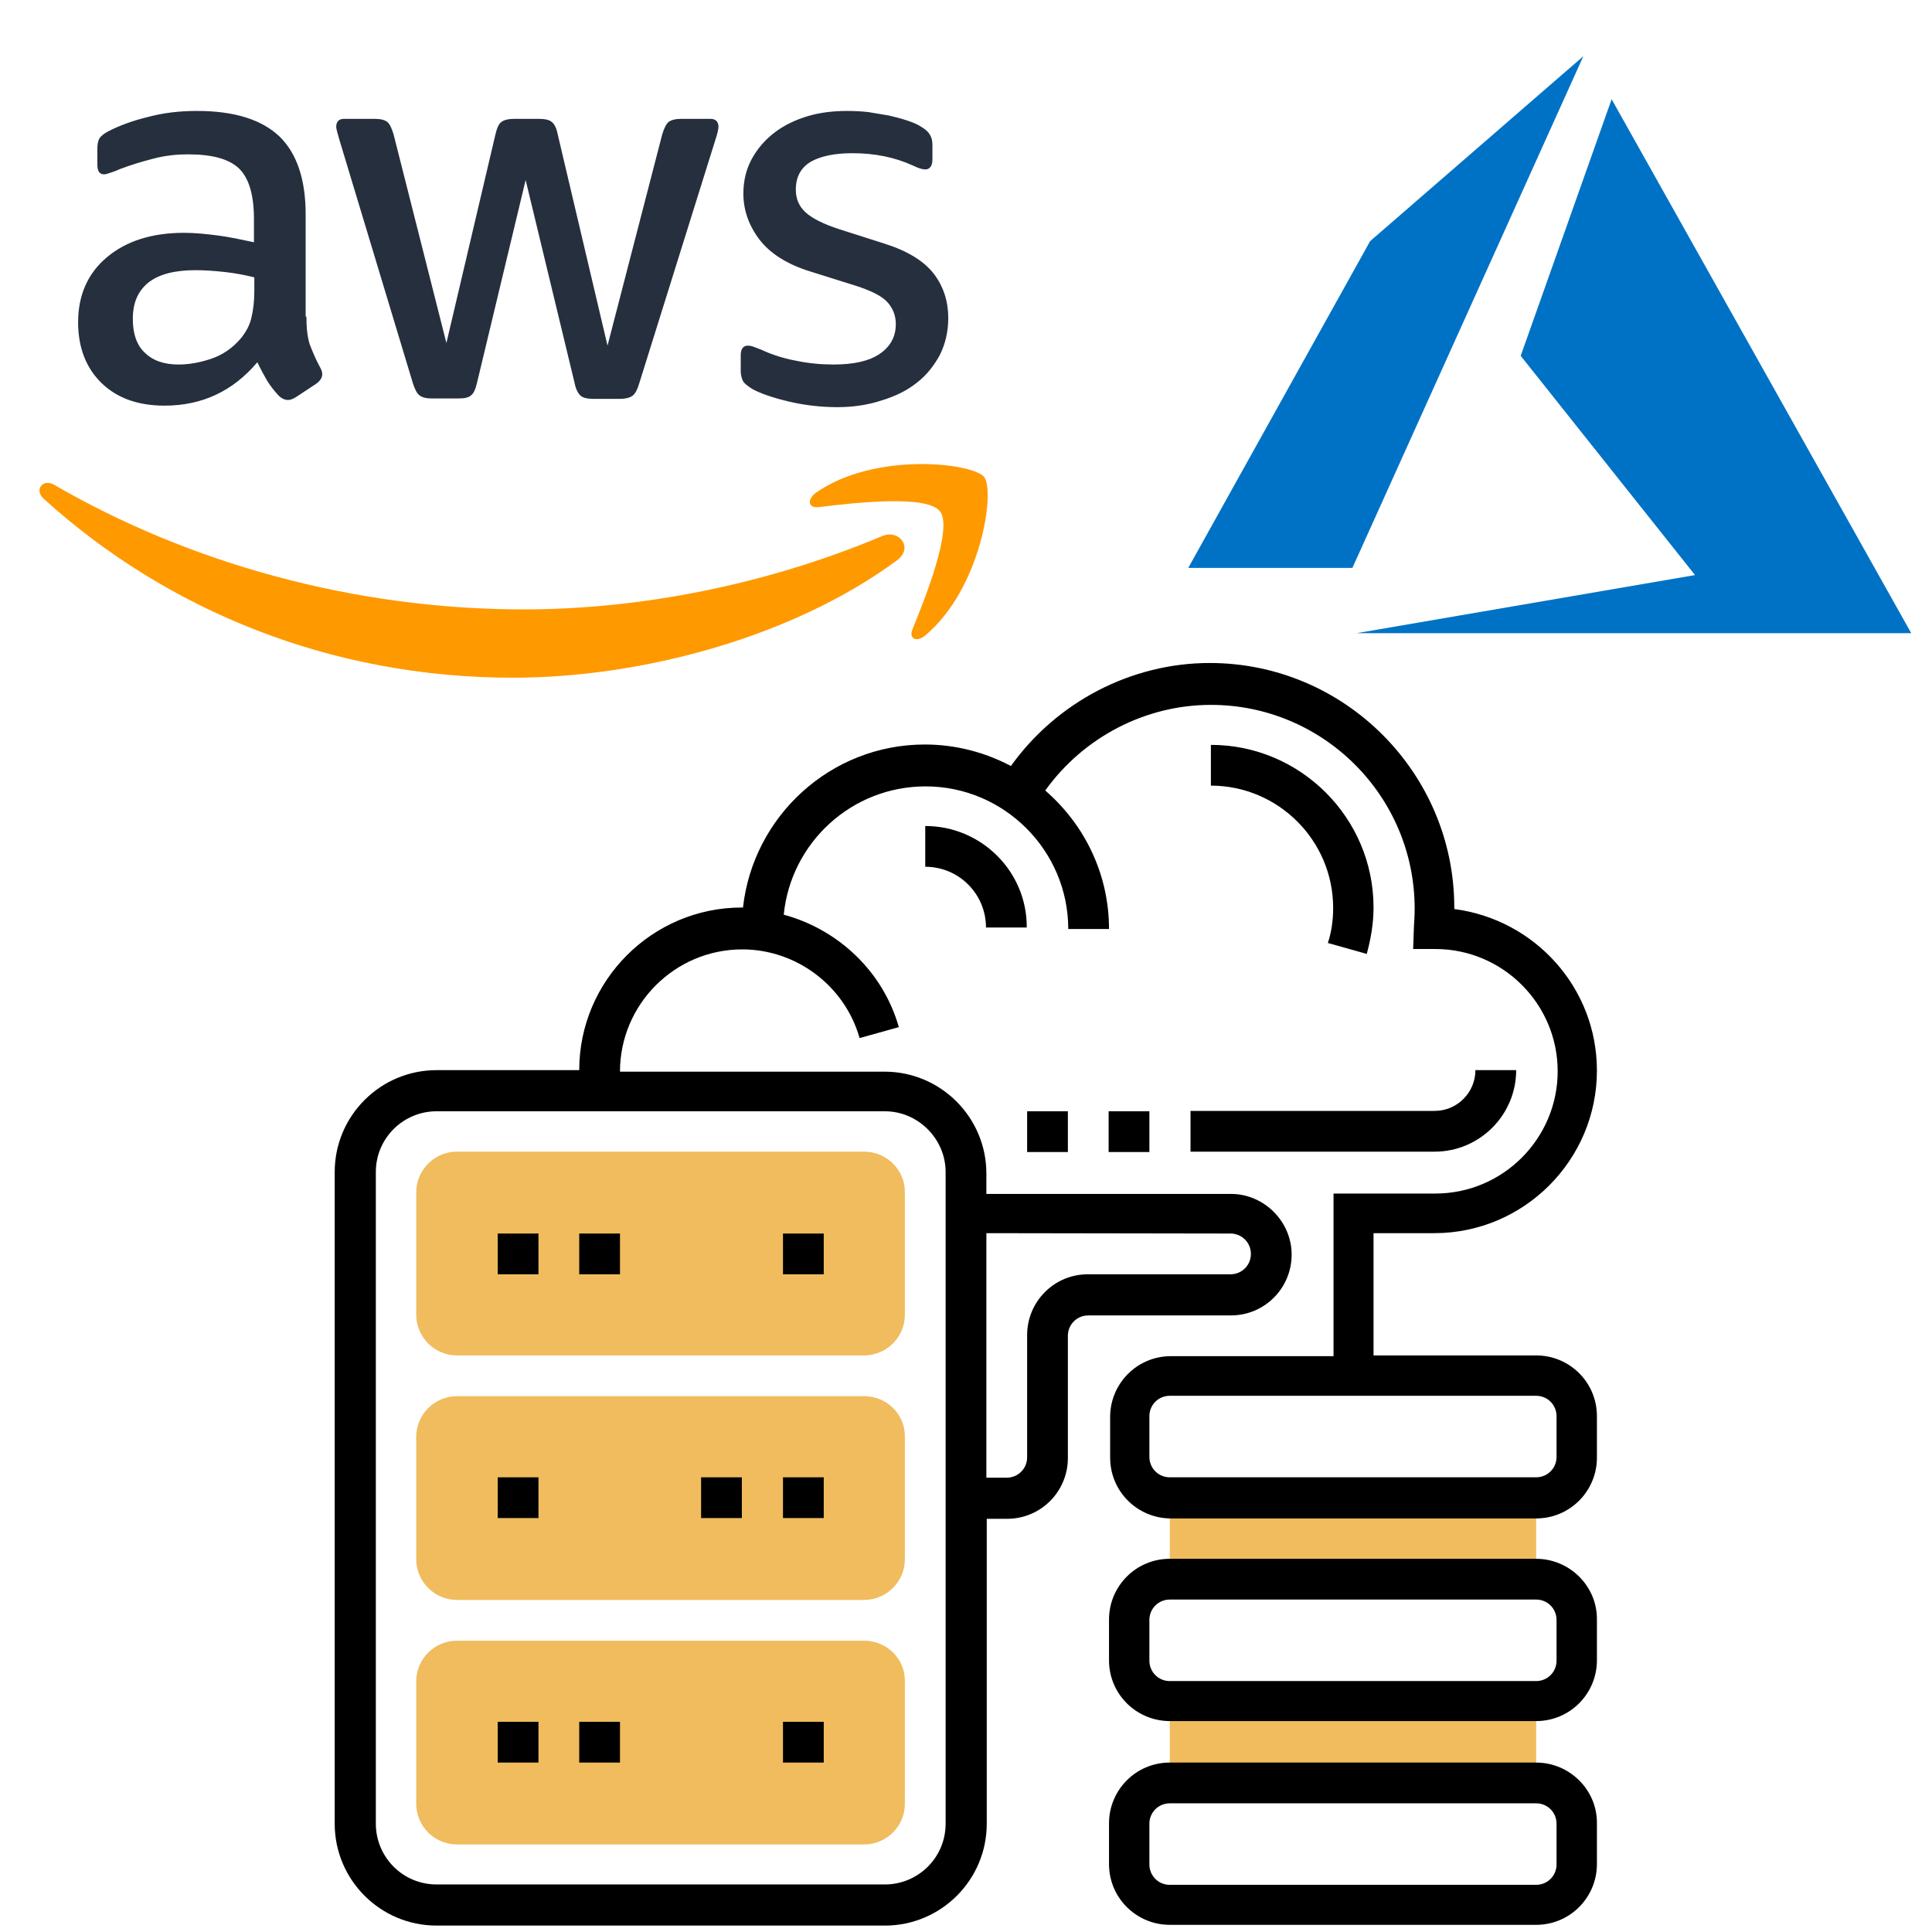 <?xml version="1.0" encoding="utf-8"?>
<!-- Generator: Adobe Illustrator 24.1.3, SVG Export Plug-In . SVG Version: 6.00 Build 0)  -->
<svg version="1.1" id="Layer_5" xmlns="http://www.w3.org/2000/svg" xmlns:xlink="http://www.w3.org/1999/xlink" x="0px" y="0px"
	 viewBox="0 0 512 512" style="enable-background:new 0 0 512 512;" xml:space="preserve">
<style type="text/css">
	.st0{fill:#F0BC5E;}
	.st1{fill:#252F3E;}
	.st2{fill-rule:evenodd;clip-rule:evenodd;fill:#FF9900;}
	.st3{fill:#0072C6;}
</style>
<g>
	<g>
		<g>
			<g>
				<path class="st0" d="M229,305.2H121.1c-5.9,0-10.8,4.8-10.8,10.8v32.4c0,5.9,4.8,10.8,10.8,10.8H229c5.9,0,10.8-4.8,10.8-10.8
					V316C239.9,310.1,235,305.2,229,305.2z"/>
				<path class="st0" d="M229,370H121.1c-5.9,0-10.8,4.8-10.8,10.8v32.4c0,5.9,4.8,10.8,10.8,10.8H229c5.9,0,10.8-4.8,10.8-10.8
					v-32.4C239.9,374.8,235,370,229,370z"/>
				<path class="st0" d="M229,434.8H121.1c-5.9,0-10.8,4.8-10.8,10.8V478c0,5.9,4.8,10.8,10.8,10.8H229c5.9,0,10.8-4.8,10.8-10.8
					v-32.4C239.9,439.6,235,434.8,229,434.8z"/>
			</g>
			<path class="st0" d="M310,450.9h97.1v21.6H310V450.9z"/>
			<path class="st0" d="M310,397h97.1v21.6H310V397z"/>
		</g>
		<g>
			<path d="M131.9,326.9h10.8v10.8h-10.8V326.9z"/>
			<path d="M153.5,326.9h10.8v10.8h-10.8V326.9z"/>
			<path d="M207.5,326.9h10.8v10.8h-10.8V326.9z"/>
			<path d="M207.5,391.5h10.8v10.8h-10.8V391.5z"/>
			<path d="M185.9,391.5h10.7v10.8h-10.8v-10.8H185.9z"/>
			<path d="M131.9,391.5h10.8v10.8h-10.8V391.5z"/>
			<path d="M131.9,456.3h10.8v10.8h-10.8V456.3z"/>
			<path d="M153.5,456.3h10.8v10.8h-10.8V456.3z"/>
			<path d="M207.5,456.3h10.8v10.8h-10.8V456.3z"/>
			<path d="M407.1,467.1H310c-9,0-16.1,7.3-16.1,16.1v10.8c0,9,7.3,16.1,16.1,16.1h97.1c9,0,16.1-7.3,16.1-16.1v-10.8
				C423.3,474.4,416,467.1,407.1,467.1z M412.5,494.1c0,3-2.4,5.4-5.4,5.4H310c-3,0-5.4-2.4-5.4-5.4v-10.8c0-3,2.4-5.4,5.4-5.4h97.1
				c3,0,5.4,2.4,5.4,5.4V494.1z"/>
			<path d="M407.1,413.1H310c-9,0-16.1,7.3-16.1,16.1v10.8c0,9,7.3,16.1,16.1,16.1h97.1c9,0,16.1-7.3,16.1-16.1v-10.8
				C423.3,420.4,416,413.1,407.1,413.1z M412.5,440.1c0,3-2.4,5.4-5.4,5.4H310c-3,0-5.4-2.4-5.4-5.4v-10.8c0-3,2.4-5.4,5.4-5.4h97.1
				c3,0,5.4,2.4,5.4,5.4V440.1z"/>
			<path d="M407.1,359.2h-43.1v-32.4h16.1c23.8,0,43.1-19.4,43.1-43.1c0-21.9-16.4-40-37.8-42.8c0-0.1,0-0.2,0-0.4
				c0-35.7-29.1-64.8-64.8-64.8c-20.9,0-40.6,10.4-52.7,27.3c-6.8-3.6-14.6-5.7-22.8-5.7c-25,0-45.5,19-48.2,43.2
				c-0.1,0-0.2,0-0.3,0c-23.8,0-43.1,19.4-43.1,43.1h-37.8c-14.9,0-27,12.1-27,27v172.7c0,14.9,12.1,27,27,27h118.8
				c14.9,0,27-12.1,27-27v-80.8h5.4c9,0,16.1-7.3,16.1-16.1v-32.4c0-3,2.4-5.4,5.4-5.4h37.8c9,0,16.1-7.3,16.1-16.1
				s-7.3-16.1-16.1-16.1h-64.8v-5.4c0-14.9-12.1-27-27-27h-70.1c0-17.8,14.5-32.4,32.4-32.4c14.4,0,27.2,9.7,31.1,23.5l10.4-2.9
				c-4.2-14.8-16.1-25.9-30.5-29.8c1.9-19.1,18-34,37.6-34c20.8,0,37.8,17,37.8,37.8h10.8c0-14.7-6.6-27.8-16.9-36.7
				c10.1-14.1,26.5-22.7,43.9-22.7c29.8,0,54,24.2,54,54c0,1.7-0.1,3.3-0.2,4.9l-0.2,5.8h5.9c17.8,0,32.4,14.5,32.4,32.4
				c0,17.8-14.5,32.4-32.4,32.4h-27v43.1h-43.1c-9,0-16.1,7.3-16.1,16.1v10.8c0,9,7.3,16.1,16.1,16.1h96.8c9,0,16.1-7.3,16.1-16.1
				v-10.8C423.3,366.4,416,359.2,407.1,359.2z M326.1,326.9c3,0,5.4,2.4,5.4,5.4c0,3-2.4,5.4-5.4,5.4h-37.8c-9,0-16.1,7.3-16.1,16.1
				v32.4c0,3-2.4,5.4-5.4,5.4h-5.4v-64.8L326.1,326.9L326.1,326.9z M250.6,310.6v172.7c0,9-7.3,16.1-16.1,16.1H115.7
				c-9,0-16.1-7.3-16.1-16.1V310.6c0-9,7.3-16.1,16.1-16.1h118.8C243.3,294.5,250.6,301.8,250.6,310.6z M412.5,386.1
				c0,3-2.4,5.4-5.4,5.4H310c-3,0-5.4-2.4-5.4-5.4v-10.8c0-3,2.4-5.4,5.4-5.4h97.1c3,0,5.4,2.4,5.4,5.4V386.1z"/>
			<path d="M315.4,305.2h64.8c11.9,0,21.6-9.7,21.6-21.6h-10.8c0,5.9-4.8,10.8-10.8,10.8h-64.7V305.2z"/>
			<path d="M293.8,294.5h10.8v10.8h-10.8V294.5z"/>
			<path d="M272.2,294.5H283v10.8h-10.8V294.5z"/>
			<path d="M362.2,252.8c1.1-4,1.8-8.1,1.8-12.3c0-23.8-19.4-43.1-43.1-43.1v10.8c17.8,0,32.4,14.5,32.4,32.4c0,3.1-0.4,6.3-1.4,9.3
				L362.2,252.8z"/>
			<path d="M245.2,218.9v10.8c9,0,16.1,7.3,16.1,16.1h10.8C272.2,231,260.1,218.9,245.2,218.9z"/>
		</g>
	</g>
	<g>
		<g>
			<path class="st1" d="M81.2,83.9c0,3.1,0.3,5.6,0.9,7.4c0.7,1.8,1.5,3.8,2.7,6c0.4,0.7,0.6,1.3,0.6,1.9c0,0.8-0.5,1.7-1.6,2.5
				l-5.3,3.5c-0.8,0.5-1.5,0.8-2.2,0.8c-0.8,0-1.7-0.4-2.5-1.2c-1.2-1.3-2.2-2.6-3-3.9c-0.8-1.4-1.7-3-2.6-4.9
				c-6.5,7.7-14.7,11.5-24.6,11.5c-7,0-12.6-2-16.7-6s-6.2-9.4-6.2-16.1c0-7.1,2.5-12.9,7.6-17.2s11.9-6.5,20.5-6.5
				c2.8,0,5.8,0.3,8.9,0.7c3.1,0.4,6.3,1.1,9.6,1.8v-6.1c0-6.4-1.3-10.8-3.9-13.4c-2.7-2.6-7.2-3.8-13.6-3.8c-2.9,0-5.9,0.3-9,1.1
				s-6.1,1.7-9,2.8c-1.3,0.6-2.3,0.9-2.9,1.1s-1,0.3-1.3,0.3c-1.2,0-1.8-0.8-1.8-2.6v-4.1c0-1.3,0.2-2.3,0.6-2.9
				c0.4-0.6,1.2-1.2,2.3-1.8c2.9-1.5,6.4-2.8,10.5-3.8c4.1-1.1,8.4-1.6,13-1.6c9.9,0,17.2,2.3,21.9,6.8c4.6,4.5,6.9,11.4,6.9,20.6
				v27.1C81,83.9,81.2,83.9,81.2,83.9z M47.3,96.6c2.8,0,5.6-0.5,8.6-1.5c3-1,5.7-2.8,7.9-5.4c1.3-1.6,2.3-3.3,2.8-5.4
				c0.5-2,0.8-4.4,0.8-7.3v-3.5c-2.4-0.6-5-1.1-7.7-1.4s-5.3-0.5-7.9-0.5c-5.6,0-9.7,1.1-12.5,3.3c-2.8,2.3-4.1,5.4-4.1,9.6
				c0,3.9,1,6.9,3.1,8.9C40.5,95.6,43.5,96.6,47.3,96.6z M114.4,105.6c-1.5,0-2.5-0.3-3.2-0.8s-1.3-1.7-1.8-3.3L89.9,36.9
				c-0.5-1.7-0.8-2.8-0.8-3.3c0-1.3,0.7-2.1,2-2.1h8.2c1.6,0,2.7,0.3,3.3,0.8c0.7,0.5,1.2,1.7,1.7,3.3l14,55.3l13-55.3
				c0.4-1.7,0.9-2.8,1.6-3.3c0.7-0.5,1.8-0.8,3.3-0.8h6.7c1.6,0,2.7,0.3,3.3,0.8c0.7,0.5,1.3,1.7,1.6,3.3l13.2,56l14.5-56
				c0.5-1.7,1.1-2.8,1.7-3.3c0.7-0.5,1.8-0.8,3.3-0.8h7.8c1.3,0,2.1,0.7,2.1,2.1c0,0.4-0.1,0.8-0.2,1.3c-0.1,0.5-0.3,1.2-0.6,2.1
				l-20.2,64.6c-0.5,1.7-1.1,2.8-1.8,3.3s-1.8,0.8-3.2,0.8h-7.2c-1.6,0-2.7-0.3-3.3-0.8s-1.3-1.7-1.6-3.3l-13-53.9l-12.9,53.8
				c-0.4,1.7-0.9,2.8-1.6,3.3c-0.7,0.6-1.8,0.8-3.3,0.8C121.5,105.6,114.4,105.6,114.4,105.6z M221.9,107.9c-4.3,0-8.7-0.5-12.9-1.5
				s-7.4-2.1-9.6-3.3c-1.3-0.8-2.3-1.6-2.6-2.3c-0.3-0.8-0.5-1.6-0.5-2.3v-4.3c0-1.8,0.7-2.6,1.9-2.6c0.5,0,1,0.1,1.5,0.3
				c0.5,0.2,1.3,0.5,2.1,0.8c2.8,1.3,5.9,2.3,9.2,2.9c3.3,0.7,6.6,1,9.9,1c5.3,0,9.4-0.9,12.2-2.8s4.3-4.5,4.3-7.9
				c0-2.3-0.8-4.3-2.3-5.9s-4.3-3-8.4-4.3l-12.1-3.8c-6.1-1.9-10.6-4.8-13.4-8.5c-2.8-3.7-4.2-7.8-4.2-12.1c0-3.5,0.8-6.6,2.3-9.3
				s3.5-5,6-6.9s5.4-3.3,8.7-4.3s6.9-1.4,10.5-1.4c1.8,0,3.8,0.1,5.6,0.3c1.9,0.3,3.7,0.6,5.4,0.9c1.7,0.4,3.3,0.8,4.8,1.3
				s2.7,1,3.5,1.5c1.2,0.7,2,1.3,2.5,2.1c0.5,0.7,0.8,1.6,0.8,2.8v3.9c0,1.8-0.7,2.7-1.9,2.7c-0.7,0-1.8-0.3-3.2-1
				c-4.8-2.2-10.1-3.3-16.1-3.3c-4.8,0-8.5,0.8-11.1,2.3c-2.6,1.6-3.9,4-3.9,7.4c0,2.3,0.8,4.3,2.5,5.9s4.8,3.2,9.2,4.6l11.9,3.8
				c6,1.9,10.4,4.6,13,8s3.8,7.4,3.8,11.7c0,3.6-0.8,6.9-2.2,9.7c-1.5,2.8-3.5,5.4-6.1,7.4c-2.6,2.1-5.7,3.6-9.3,4.7
				C230.1,107.3,226.1,107.9,221.9,107.9z"/>
			<g>
				<path class="st2" d="M237.7,148.5c-27.5,20.3-67.5,31.1-101.8,31.1c-48.2,0-91.6-17.8-124.3-47.4c-2.6-2.3-0.3-5.5,2.8-3.7
					c35.5,20.6,79.2,33,124.4,33c30.5,0,64-6.4,94.9-19.4C238.3,140.1,242.2,145.2,237.7,148.5z"/>
				<path class="st2" d="M249.1,135.5c-3.5-4.5-23.2-2.2-32.2-1.1c-2.7,0.3-3.1-2-0.7-3.8c15.7-11,41.6-7.9,44.6-4.2
					c3,3.8-0.8,29.6-15.6,42c-2.3,1.9-4.4,0.9-3.4-1.6C245.2,158.5,252.6,139.9,249.1,135.5z"/>
			</g>
		</g>
		<path class="st3" d="M419.6,14.9l-56.5,49l-48.2,86.6h43.5L419.6,14.9z M427.1,26.3l-24.1,68l46.2,58.1l-89.7,15.4h147L427.1,26.3
			z"/>
	</g>
</g>
</svg>
